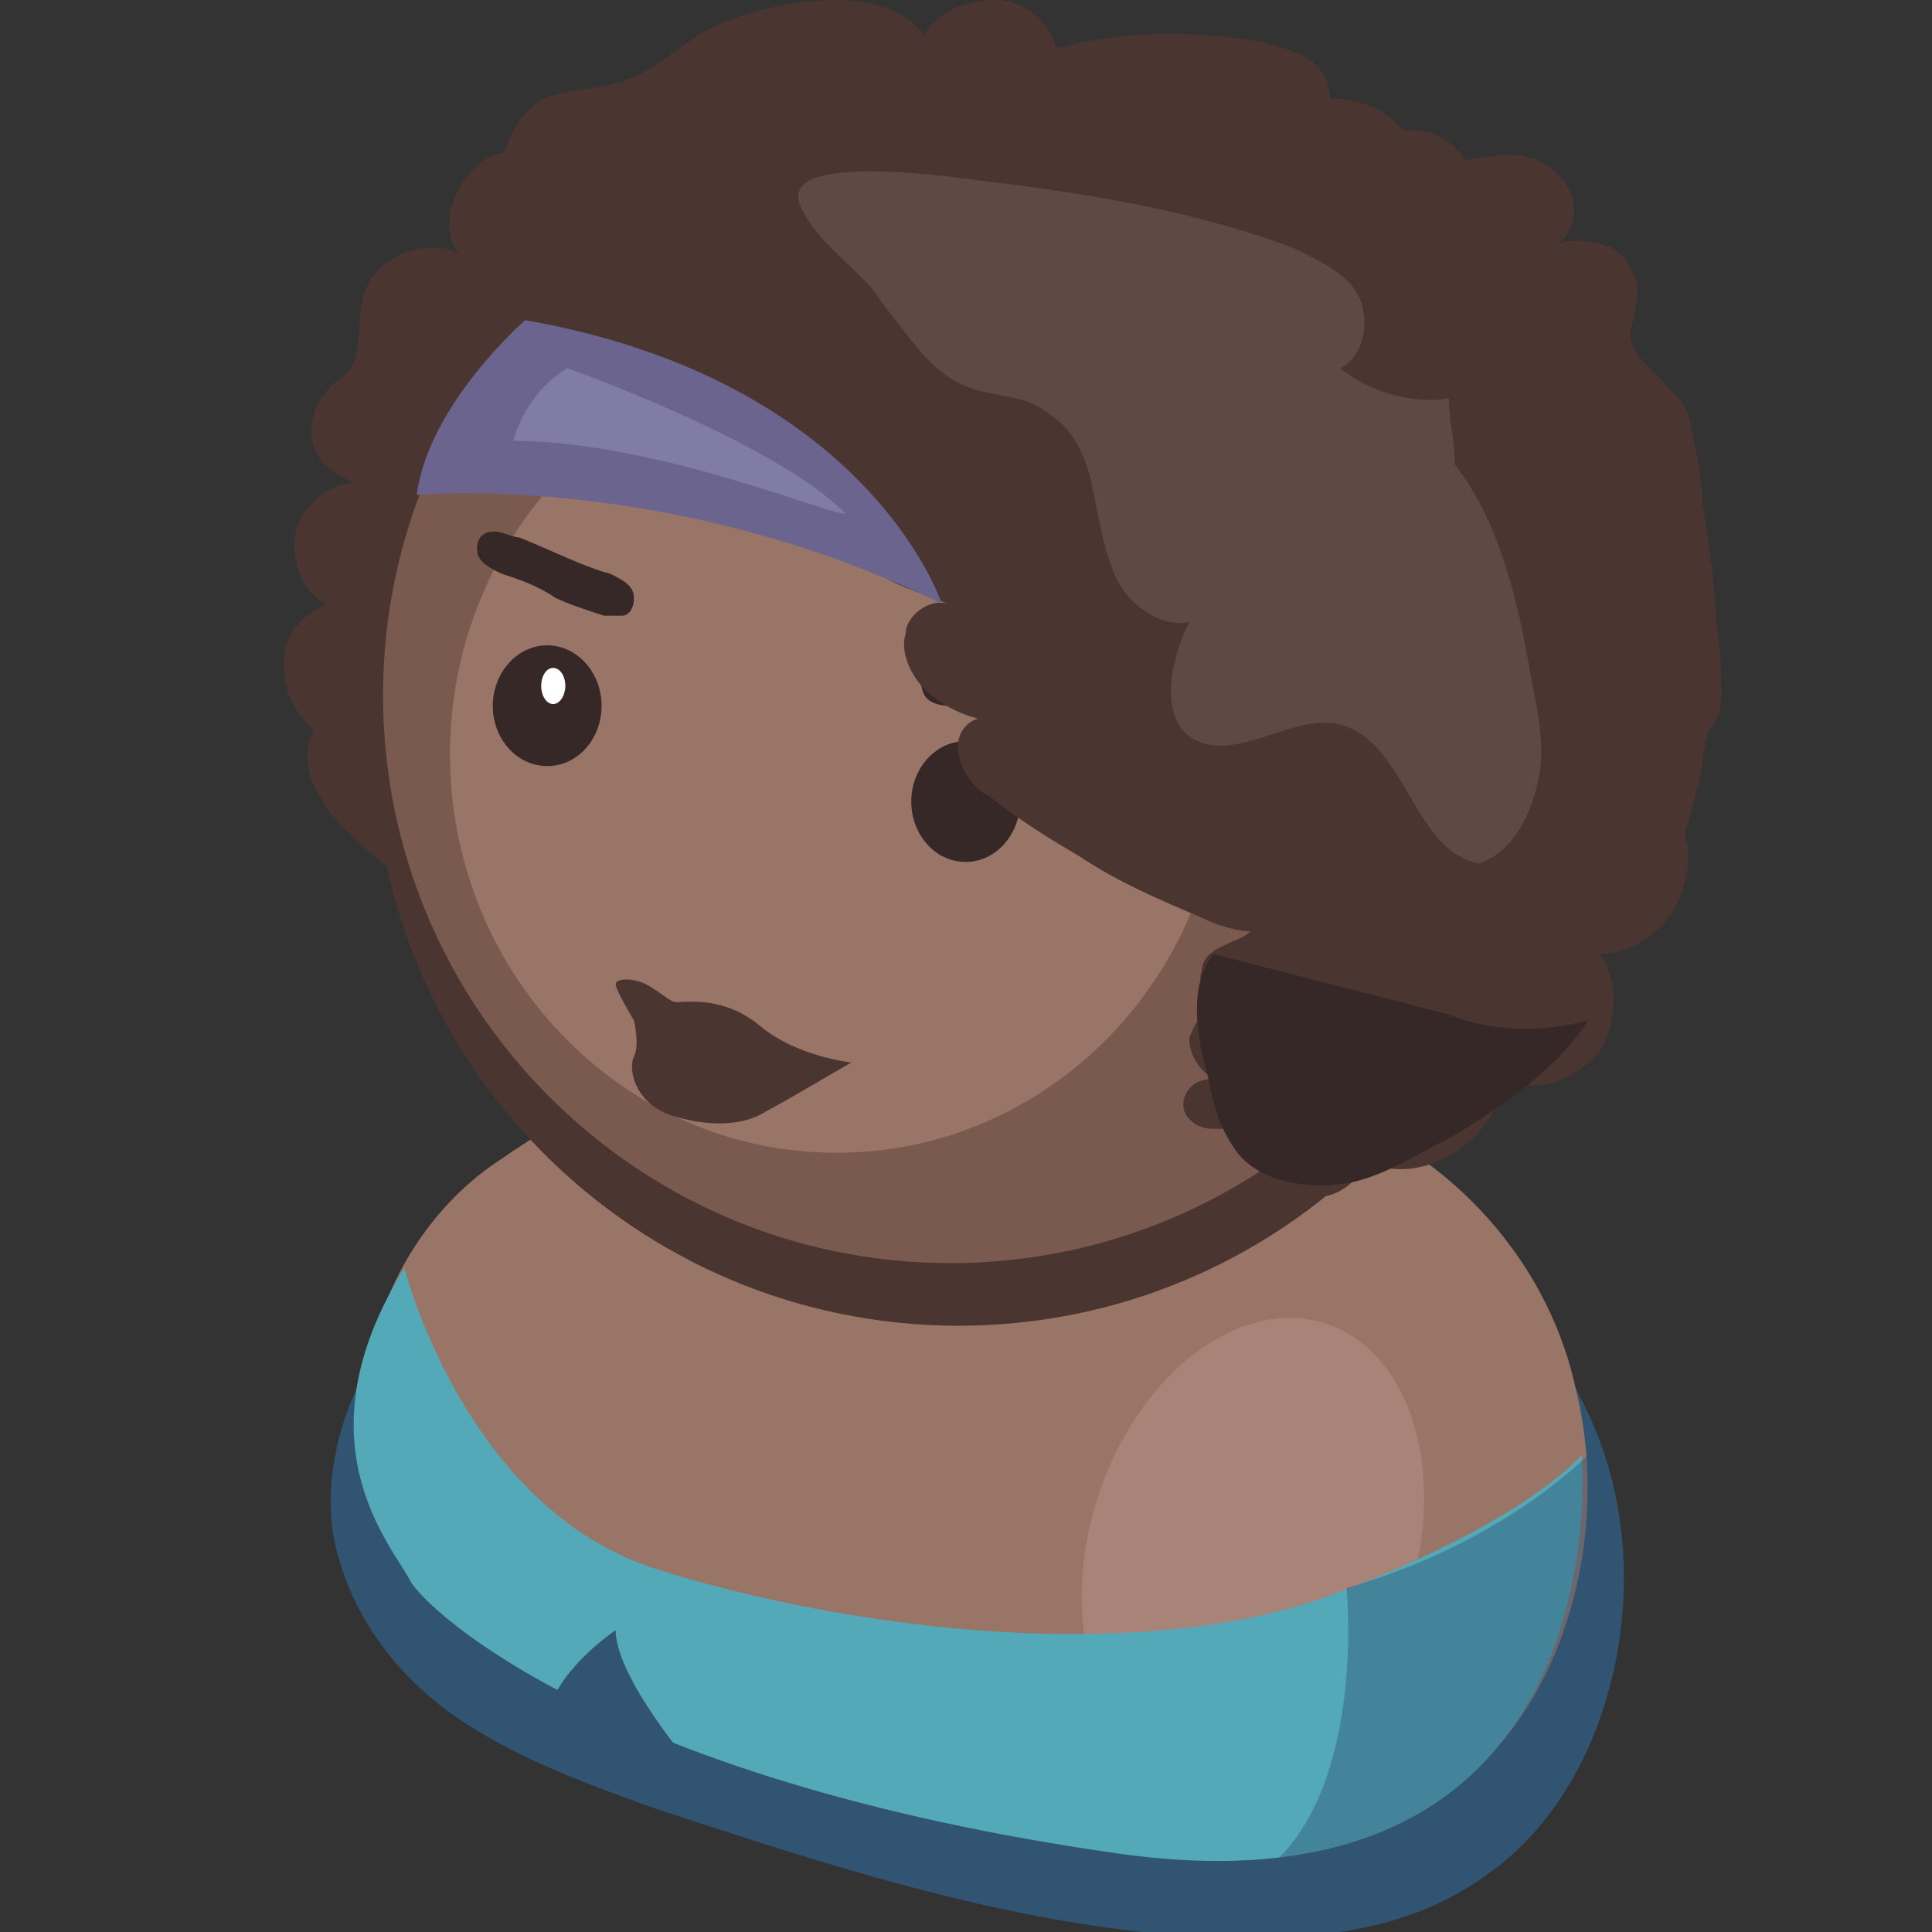 <?xml version="1.0" encoding="UTF-8"?>
<svg xmlns="http://www.w3.org/2000/svg" xmlns:xlink="http://www.w3.org/1999/xlink" width="24px" height="24px" viewBox="0 0 24 24" version="1.1">
  <rect x="0" y="0" width="24" height="24" fill="#333333" stroke="none"/>
  <defs>
    <filter id="alpha" filterUnits="objectBoundingBox" x="0%" y="0%" width="100%" height="100%">
      <feColorMatrix type="matrix" in="SourceGraphic" values="0 0 0 0 1 0 0 0 0 1 0 0 0 0 1 0 0 0 1 0"></feColorMatrix>
    </filter>
    <mask id="mask0">
      <g filter="url(#alpha)">
        <rect x="0" y="0" width="24" height="24" style="fill:rgb(0%,0%,0%);fill-opacity:0.431;stroke:none;"></rect>
      </g>
    </mask>
    <clipPath id="clip1">
      <rect x="0" y="0" width="24" height="24"></rect>
    </clipPath>
    <g id="surface5" clip-path="url(#clip1)">
      <path style=" stroke:none;fill-rule:nonzero;fill:rgb(18.824%,32.941%,44.706%);fill-opacity:1;" d="M 16.727 19.727 C 16.727 19.727 17.102 23.398 14.699 23.625 C 14.699 23.625 20.25 23.398 19.875 17.926 C 19.875 17.926 18.824 19.125 16.727 19.727 Z M 16.727 19.727 "></path>
    </g>
  </defs>
  <g id="surface1">
    <path style=" stroke:none;fill-rule:nonzero;fill:rgb(29.02%,20.784%,19.216%);fill-opacity:1;" d="M 6.074 1.949 C 5.699 2.176 5.398 2.773 5.699 3.148 C 5.25 2.926 4.574 3.227 4.5 3.75 C 4.426 4.051 4.5 4.352 4.352 4.574 C 4.273 4.727 4.125 4.727 4.051 4.875 C 3.898 5.023 3.824 5.324 3.898 5.551 C 3.977 5.773 4.199 5.926 4.426 6 C 4.051 6 3.75 6.301 3.676 6.602 C 3.602 6.977 3.75 7.352 4.051 7.5 C 3.75 7.648 3.523 7.875 3.523 8.25 C 3.523 8.625 3.676 8.852 3.898 9.074 C 3.75 9.301 3.824 9.676 3.977 9.898 C 4.125 10.199 4.352 10.352 4.574 10.574 C 4.875 10.801 5.102 11.102 5.477 11.25 C 5.773 11.398 6.227 11.551 6.523 11.398 C 6.977 11.25 7.352 10.801 7.574 10.426 C 8.176 9.602 8.699 8.699 9 7.727 C 9.375 6.75 9.523 5.773 9.449 4.727 C 9.375 4.273 9.301 3.824 9 3.449 C 8.773 3.148 8.477 2.852 8.25 2.551 C 7.949 2.25 7.727 1.875 7.273 1.801 C 6.977 1.801 6.449 1.801 6.074 1.949 Z M 6.074 1.949 "></path>
    <path style=" stroke:none;fill-rule:nonzero;fill:rgb(18.824%,32.941%,44.706%);fill-opacity:1;" d="M 16.727 14.926 C 18.227 15.375 19.574 16.648 20.023 18.375 C 20.477 20.176 19.875 22.273 18.523 23.25 C 17.625 23.926 16.574 24.074 15.523 24.074 C 13.051 24.074 10.5 23.25 8.023 22.426 C 7.199 22.125 6.375 21.824 5.625 21.301 C 4.875 20.773 4.273 19.949 4.125 18.977 C 3.977 17.625 4.801 16.273 5.852 15.602 C 7.648 14.398 9.602 13.949 11.477 13.949 C 13.125 13.801 15.148 14.398 16.727 14.926 Z M 16.727 14.926 "></path>
    <path style=" stroke:none;fill-rule:nonzero;fill:rgb(60%,45.882%,40.392%);fill-opacity:1;" d="M 16.5 13.801 C 17.852 14.25 19.199 15.523 19.574 17.25 C 20.023 19.051 19.426 21.148 18.148 22.125 C 17.324 22.801 16.273 22.949 15.301 22.949 C 12.977 22.949 10.574 22.125 8.25 21.301 C 7.5 21 6.676 20.699 6 20.176 C 5.25 19.574 4.648 18.75 4.574 17.773 C 4.426 16.426 5.176 15.074 6.227 14.398 C 7.949 13.199 9.75 12.75 11.551 12.75 C 13.051 12.75 15 13.273 16.5 13.801 Z M 16.5 13.801 "></path>
    <path style=" stroke:none;fill-rule:nonzero;fill:rgb(65.882%,51.373%,47.059%);fill-opacity:1;" d="M 16.465 16.441 C 15.402 16.098 14.137 17.062 13.637 18.598 C 13.141 20.137 13.598 21.66 14.66 22.008 C 15.727 22.352 16.992 21.387 17.488 19.848 C 17.988 18.312 17.531 16.785 16.465 16.441 Z M 16.465 16.441 "></path>
    <path style=" stroke:none;fill-rule:nonzero;fill:rgb(29.02%,20.784%,19.216%);fill-opacity:1;" d="M 11.934 1.918 C 7.918 1.902 4.648 5.148 4.633 9.168 C 4.617 13.184 7.863 16.453 11.883 16.469 C 15.898 16.48 19.168 13.238 19.184 9.219 C 19.199 5.199 15.953 1.934 11.934 1.918 Z M 11.934 1.918 "></path>
    <path style=" stroke:none;fill-rule:nonzero;fill:rgb(47.843%,34.902%,30.98%);fill-opacity:1;" d="M 11.832 1.59 C 7.941 1.574 4.773 4.719 4.758 8.613 C 4.746 12.508 7.891 15.676 11.781 15.691 C 15.676 15.703 18.844 12.559 18.859 8.664 C 18.871 4.773 15.727 1.605 11.832 1.59 Z M 11.832 1.59 "></path>
    <path style=" stroke:none;fill-rule:nonzero;fill:rgb(47.843%,34.902%,30.98%);fill-opacity:1;" d="M 12.266 1.629 C 8.621 1.617 5.656 4.66 5.641 8.43 C 5.629 12.199 8.57 15.266 12.219 15.277 C 15.863 15.293 18.828 12.246 18.84 8.477 C 18.855 4.707 15.91 1.641 12.266 1.629 Z M 12.266 1.629 "></path>
    <path style=" stroke:none;fill-rule:nonzero;fill:rgb(60%,45.882%,40.392%);fill-opacity:1;" d="M 10.41 4.422 C 7.758 4.41 5.602 6.621 5.59 9.352 C 5.582 12.086 7.723 14.312 10.375 14.32 C 13.023 14.332 15.18 12.121 15.191 9.387 C 15.203 6.652 13.059 4.43 10.41 4.422 Z M 10.41 4.422 "></path>
    <path style=" stroke:none;fill-rule:nonzero;fill:rgb(21.176%,15.686%,14.902%);fill-opacity:1;" d="M 11.996 9.207 C 11.625 9.207 11.32 9.543 11.32 9.957 C 11.32 10.371 11.621 10.707 11.992 10.707 C 12.363 10.711 12.668 10.375 12.672 9.961 C 12.672 9.547 12.371 9.211 11.996 9.207 Z M 11.996 9.207 "></path>
    <path style=" stroke:none;fill-rule:nonzero;fill:rgb(21.176%,15.686%,14.902%);fill-opacity:1;" d="M 6.801 8.016 C 6.426 8.016 6.125 8.352 6.121 8.766 C 6.121 9.18 6.422 9.516 6.797 9.516 C 7.168 9.52 7.473 9.184 7.473 8.77 C 7.473 8.355 7.172 8.02 6.801 8.016 Z M 6.801 8.016 "></path>
    <path style=" stroke:none;fill-rule:nonzero;fill:rgb(100%,100%,100%);fill-opacity:1;" d="M 6.871 8.297 C 6.789 8.297 6.723 8.395 6.723 8.52 C 6.723 8.645 6.789 8.746 6.871 8.746 C 6.953 8.746 7.02 8.645 7.023 8.523 C 7.023 8.398 6.957 8.297 6.871 8.297 Z M 6.871 8.297 "></path>
    <path style=" stroke:none;fill-rule:nonzero;fill:rgb(29.02%,20.784%,19.216%);fill-opacity:1;" d="M 10.574 13.199 C 10.574 13.199 9.898 13.125 9.449 12.75 C 9 12.375 8.551 12.449 8.398 12.449 C 8.324 12.449 8.176 12.301 8.023 12.227 C 7.875 12.148 7.648 12.148 7.648 12.227 C 7.648 12.301 7.875 12.676 7.875 12.676 C 7.875 12.676 7.949 12.977 7.875 13.125 C 7.801 13.273 7.875 13.727 8.398 13.875 C 8.926 14.023 9.301 13.949 9.523 13.801 C 9.676 13.727 10.574 13.199 10.574 13.199 Z M 10.574 13.199 "></path>
    <path style=" stroke:none;fill-rule:nonzero;fill:rgb(21.176%,15.686%,14.902%);fill-opacity:1;" d="M 11.477 8.625 C 11.551 8.773 11.773 8.773 11.926 8.773 L 14.25 8.625 C 14.324 8.625 14.477 8.625 14.551 8.551 C 14.625 8.477 14.551 8.324 14.477 8.25 C 14.398 8.176 14.25 8.176 14.176 8.176 C 13.574 8.102 13.051 8.102 12.449 8.176 C 12.227 8.102 11.25 8.102 11.477 8.625 Z M 7.5 7.648 L 7.727 7.648 C 7.801 7.648 7.875 7.574 7.875 7.426 C 7.875 7.273 7.727 7.199 7.574 7.125 C 7.273 7.051 6.824 6.824 6.449 6.676 C 6.375 6.676 6.227 6.602 6.148 6.602 C 6 6.602 5.926 6.676 5.926 6.824 C 5.926 6.977 6.074 7.051 6.227 7.125 C 6.449 7.199 6.676 7.273 6.898 7.426 C 7.051 7.5 7.273 7.574 7.5 7.648 Z M 7.5 7.648 "></path>
    <path style=" stroke:none;fill-rule:nonzero;fill:rgb(29.02%,20.784%,19.216%);fill-opacity:1;" d="M 14.25 7.199 C 14.102 7.199 13.949 7.273 13.875 7.199 C 13.727 7.199 13.574 7.125 13.426 7.051 L 11.551 6 C 11.398 5.926 11.176 5.773 11.023 5.625 C 10.426 6.301 9.227 6.227 8.699 5.551 C 8.477 5.773 8.176 5.773 7.875 5.699 C 7.574 5.625 7.352 5.398 7.273 5.102 C 7.051 5.176 6.824 5.25 6.523 5.25 C 6.375 4.875 6.449 4.352 6.75 4.051 C 6.375 4.199 5.926 3.977 5.852 3.602 C 5.773 3.375 5.852 3.148 5.926 2.926 C 6 2.625 6.148 2.324 6.227 2.023 C 6.301 1.727 6.449 1.426 6.676 1.273 C 6.898 1.125 7.273 1.125 7.574 1.051 C 8.023 0.977 8.398 0.602 8.773 0.375 C 9.227 0.148 9.824 0 10.426 0 C 10.801 0 11.324 0.148 11.477 0.449 C 11.625 0.148 12 0 12.375 0 C 12.75 0 13.051 0.301 13.125 0.602 C 13.949 0.375 14.852 0.375 15.676 0.523 C 15.977 0.602 16.273 0.676 16.426 0.898 C 16.574 1.125 16.574 1.574 16.273 1.648 C 16.5 1.727 16.801 1.648 17.023 1.648 C 17.25 1.648 17.551 1.574 17.773 1.648 C 18 1.727 18.227 1.949 18.301 2.176 C 18.375 2.398 18.074 2.699 17.852 2.625 L 20.023 3.523 C 19.648 3.977 19.051 4.273 18.449 4.273 C 18.676 4.352 18.898 4.352 19.051 4.426 C 19.273 4.5 19.426 4.727 19.426 4.949 C 19.426 5.176 19.273 5.398 19.051 5.398 L 19.801 5.852 C 19.574 6.074 19.426 6.375 19.199 6.602 C 19.051 6.75 18.898 6.977 18.676 7.051 C 18.375 7.199 18 7.199 17.699 6.977 C 17.625 7.199 17.625 7.574 17.324 7.574 C 17.102 7.574 16.875 7.273 16.727 7.199 C 15.898 6.75 15.148 7.051 14.25 7.199 Z M 14.25 7.199 "></path>
    <path style=" stroke:none;fill-rule:nonzero;fill:rgb(29.02%,20.784%,19.216%);fill-opacity:1;" d="M 15.148 6.074 C 14.773 6 14.324 6.227 14.25 6.602 C 14.25 6.898 14.398 7.199 14.699 7.273 C 15 7.426 15.301 7.5 15.602 7.5 C 15.449 7.574 15.301 7.727 15.148 7.801 C 15.227 8.25 15.676 8.699 16.125 8.773 C 15.824 8.773 15.523 9.074 15.449 9.449 C 15.449 9.75 15.676 10.125 15.977 10.199 C 15.824 10.199 15.676 10.199 15.523 10.273 C 15.375 10.352 15.227 10.5 15.301 10.648 C 15.301 10.949 15.676 11.102 15.676 11.324 C 15.676 11.477 15.523 11.625 15.301 11.699 C 15.148 11.773 14.926 11.852 14.926 12.074 C 14.852 12.227 15.074 12.449 15.227 12.375 C 15 12.449 14.852 12.676 14.773 12.898 C 14.773 13.125 14.926 13.352 15.148 13.426 C 14.926 13.352 14.699 13.5 14.699 13.727 C 14.699 13.875 14.852 14.023 15.074 14.023 C 15.301 14.023 15.375 14.023 15.602 13.949 C 15.602 14.102 15.602 14.324 15.75 14.477 C 15.898 14.773 16.199 14.926 16.5 14.852 C 16.801 14.773 17.023 14.477 17.023 14.176 C 17.023 14.25 17.102 14.398 17.102 14.477 C 17.773 14.699 18.602 14.102 18.676 13.426 C 19.125 13.574 19.574 13.426 19.875 13.051 C 20.102 12.676 20.102 12.148 19.875 11.852 C 20.398 11.852 20.852 11.398 20.926 10.949 C 21.074 10.5 20.852 9.898 20.398 9.676 C 20.699 9.676 21 9.375 21 9.074 C 21 8.773 20.852 8.398 20.551 8.25 C 20.324 8.023 19.949 7.949 19.648 7.801 C 20.176 7.5 20.699 7.051 20.699 6.449 C 20.699 5.926 20.176 5.398 19.648 5.477 L 17.551 4.574 C 17.324 4.5 17.023 4.352 16.801 4.273 C 16.426 4.125 16.051 3.977 15.602 3.977 C 15.227 3.977 14.773 4.273 14.699 4.648 C 14.699 4.875 14.773 5.102 14.852 5.398 C 14.926 5.625 14.926 5.926 14.773 6.074 "></path>
    <path style=" stroke:none;fill-rule:nonzero;fill:rgb(29.02%,20.784%,19.216%);fill-opacity:1;" d="M 18.523 3.301 C 18.824 3 19.426 3.148 19.574 3.523 C 19.727 3.898 19.5 4.426 19.051 4.5 C 19.273 4.352 19.574 4.648 19.727 4.949 L 20.102 5.551 C 20.324 5.926 20.551 6.301 20.625 6.676 C 20.773 7.352 20.625 8.102 20.477 8.773 C 20.398 9.148 20.25 9.602 19.875 9.75 C 19.5 9.898 19.125 9.602 18.824 9.301 C 18.148 8.551 18 7.5 17.625 6.602 C 17.477 6 17.25 5.551 17.023 5.102 C 16.727 4.5 15.676 3 16.352 2.324 C 17.023 1.648 18.602 2.324 18.523 3.301 Z M 18.523 3.301 "></path>
    <path style=" stroke:none;fill-rule:nonzero;fill:rgb(29.02%,20.784%,19.216%);fill-opacity:1;" d="M 14.551 0.824 C 14.852 0.824 15.148 0.824 15.449 0.977 C 15.75 1.125 15.898 1.426 15.75 1.727 C 15.977 1.352 16.426 1.125 16.875 1.273 C 17.324 1.352 17.625 1.801 17.625 2.176 C 17.926 2.102 18.227 1.949 18.523 1.949 C 18.824 1.875 19.199 1.949 19.426 2.25 C 19.648 2.551 19.574 2.926 19.273 3.074 C 19.5 2.926 19.801 3 20.023 3.074 C 20.25 3.227 20.398 3.523 20.324 3.75 C 20.324 3.898 20.25 4.051 20.25 4.199 C 20.324 4.5 20.625 4.648 20.773 4.875 C 21 5.023 21 5.324 21.074 5.625 C 21.148 6 21.148 6.375 21.227 6.75 C 21.301 7.199 21.301 7.648 21.375 8.176 C 21.375 8.477 21.449 8.852 21.227 9.074 C 21.148 9.301 21.148 9.602 21.074 9.824 C 21 10.125 20.926 10.426 20.773 10.727 C 20.551 10.949 20.25 11.102 19.949 10.949 C 19.727 10.875 19.648 10.648 19.574 10.426 C 19.5 10.199 19.5 9.977 19.5 9.75 C 19.426 9.449 19.273 9.148 19.051 9 C 18.824 8.852 18.449 8.773 18.148 8.926 C 18.227 8.625 18.301 8.324 18.227 8.023 C 18.148 7.727 18 7.426 17.699 7.352 C 17.25 7.273 16.801 7.574 16.426 7.352 C 16.051 7.051 16.426 6.449 16.199 6.074 C 15.977 5.699 15.449 5.699 15.074 5.773 C 14.625 5.852 14.176 5.926 13.875 5.625 C 13.648 5.398 13.574 5.25 13.5 5.102 C 13.125 4.199 12.898 3.148 12.824 2.176 C 12.75 1.426 13.875 0.898 14.551 0.824 Z M 14.551 0.824 "></path>
    <path style=" stroke:none;fill-rule:nonzero;fill:rgb(32.549%,66.275%,72.157%);fill-opacity:1;" d="M 5.023 15.75 C 5.023 15.75 5.773 18.75 8.176 19.5 C 10.574 20.25 14.176 20.699 16.574 19.801 C 18.977 18.898 19.648 18.074 19.648 18.074 C 19.648 18.074 20.176 23.926 13.875 23.023 C 7.574 22.125 5.324 20.023 5.102 19.648 C 4.875 19.199 3.676 17.926 5.023 15.75 Z M 5.023 15.75 "></path>
    <path style=" stroke:none;fill-rule:nonzero;fill:rgb(29.02%,20.784%,19.216%);fill-opacity:1;" d="M 10.199 6.227 C 10.273 6.602 10.5 6.824 10.801 7.051 C 11.102 7.273 11.398 7.352 11.773 7.5 C 11.551 7.426 11.25 7.648 11.25 7.875 C 11.176 8.102 11.324 8.398 11.477 8.551 C 11.625 8.699 11.852 8.852 12.148 8.926 C 11.926 9 11.852 9.227 11.926 9.449 C 12 9.676 12.148 9.824 12.301 9.898 C 12.676 10.199 13.051 10.426 13.426 10.648 C 13.875 10.949 14.398 11.176 14.926 11.398 C 15.227 11.551 15.602 11.625 15.977 11.551 C 16.426 11.398 16.648 11.023 16.801 10.648 C 17.102 9.898 17.324 9.148 17.324 8.398 C 17.324 8.023 17.324 7.727 17.176 7.352 C 17.023 6.898 16.648 6.523 16.273 6.301 C 15.75 6 15.301 5.852 14.852 5.699 C 14.176 5.398 13.426 5.176 12.676 5.102 C 11.926 4.949 9.977 5.023 10.199 6.227 Z M 10.199 6.227 "></path>
    <path style=" stroke:none;fill-rule:nonzero;fill:rgb(41.569%,39.216%,55.686%);fill-opacity:1;" d="M 5.176 6.148 C 5.176 6.148 8.324 5.852 11.699 7.5 C 11.699 7.5 10.801 4.727 6.523 3.977 C 6.523 3.977 5.324 5.023 5.176 6.148 Z M 5.176 6.148 "></path>
    <path style=" stroke:none;fill-rule:nonzero;fill:rgb(18.824%,32.941%,44.706%);fill-opacity:1;" d="M 8.625 21.977 C 8.625 21.977 7.648 20.852 7.648 20.25 C 7.648 20.25 6.977 20.699 6.824 21.227 C 6.824 21.301 8.25 22.051 8.625 21.977 Z M 8.625 21.977 "></path>
    <path style=" stroke:none;fill-rule:nonzero;fill:rgb(65.882%,51.373%,47.059%);fill-opacity:1;" d="M 16.117 17.414 C 15.645 17.262 15.094 17.648 14.891 18.277 C 14.684 18.91 14.902 19.543 15.375 19.695 C 15.848 19.852 16.398 19.465 16.602 18.832 C 16.805 18.203 16.59 17.566 16.117 17.414 Z M 16.117 17.414 "></path>
    <use xlink:href="#surface5" mask="url(#mask0)"></use>
    <path style=" stroke:none;fill-rule:nonzero;fill:rgb(50.196%,48.627%,64.706%);fill-opacity:1;" d="M 6.375 5.477 C 6.375 5.477 6.523 4.875 7.051 4.574 C 7.051 4.574 9.602 5.477 10.5 6.375 C 10.426 6.449 8.176 5.477 6.375 5.477 Z M 6.375 5.477 "></path>
    <path style=" stroke:none;fill-rule:nonzero;fill:rgb(37.647%,28.235%,27.059%);fill-opacity:1;" d="M 12.227 2.25 C 13.5 2.398 14.852 2.625 16.051 3.074 C 16.352 3.227 16.727 3.375 16.875 3.676 C 17.023 3.977 16.949 4.426 16.648 4.574 C 17.023 4.875 17.551 5.023 18 4.949 C 18 5.25 18.074 5.477 18.074 5.773 C 18.602 6.449 18.824 7.352 18.977 8.176 C 19.051 8.625 19.199 9.148 19.125 9.602 C 19.051 10.051 18.824 10.574 18.375 10.727 C 17.551 10.574 17.477 9.227 16.648 9 C 16.051 8.852 15.301 9.523 14.773 9.148 C 14.398 8.852 14.551 8.176 14.773 7.727 C 14.398 7.801 14.023 7.5 13.875 7.199 C 13.727 6.898 13.648 6.449 13.574 6.074 C 13.5 5.699 13.352 5.324 12.977 5.102 C 12.676 4.875 12.227 4.949 11.852 4.727 C 11.477 4.5 11.25 4.125 10.949 3.75 C 10.727 3.375 10.199 3.074 9.977 2.625 C 9.523 1.875 11.699 2.176 12.227 2.25 Z M 12.227 2.25 "></path>
    <path style=" stroke:none;fill-rule:nonzero;fill:rgb(21.176%,15.686%,14.902%);fill-opacity:1;" d="M 18 12.602 L 15.074 11.852 C 14.773 12.227 14.852 12.824 15 13.352 C 15.074 13.727 15.148 14.023 15.375 14.324 C 15.676 14.699 16.273 14.773 16.727 14.699 C 17.176 14.625 17.625 14.324 18.074 14.102 C 18.676 13.727 19.352 13.273 19.727 12.676 C 19.199 12.824 18.523 12.824 18 12.602 Z M 18 12.602 "></path>
  </g>
</svg>
